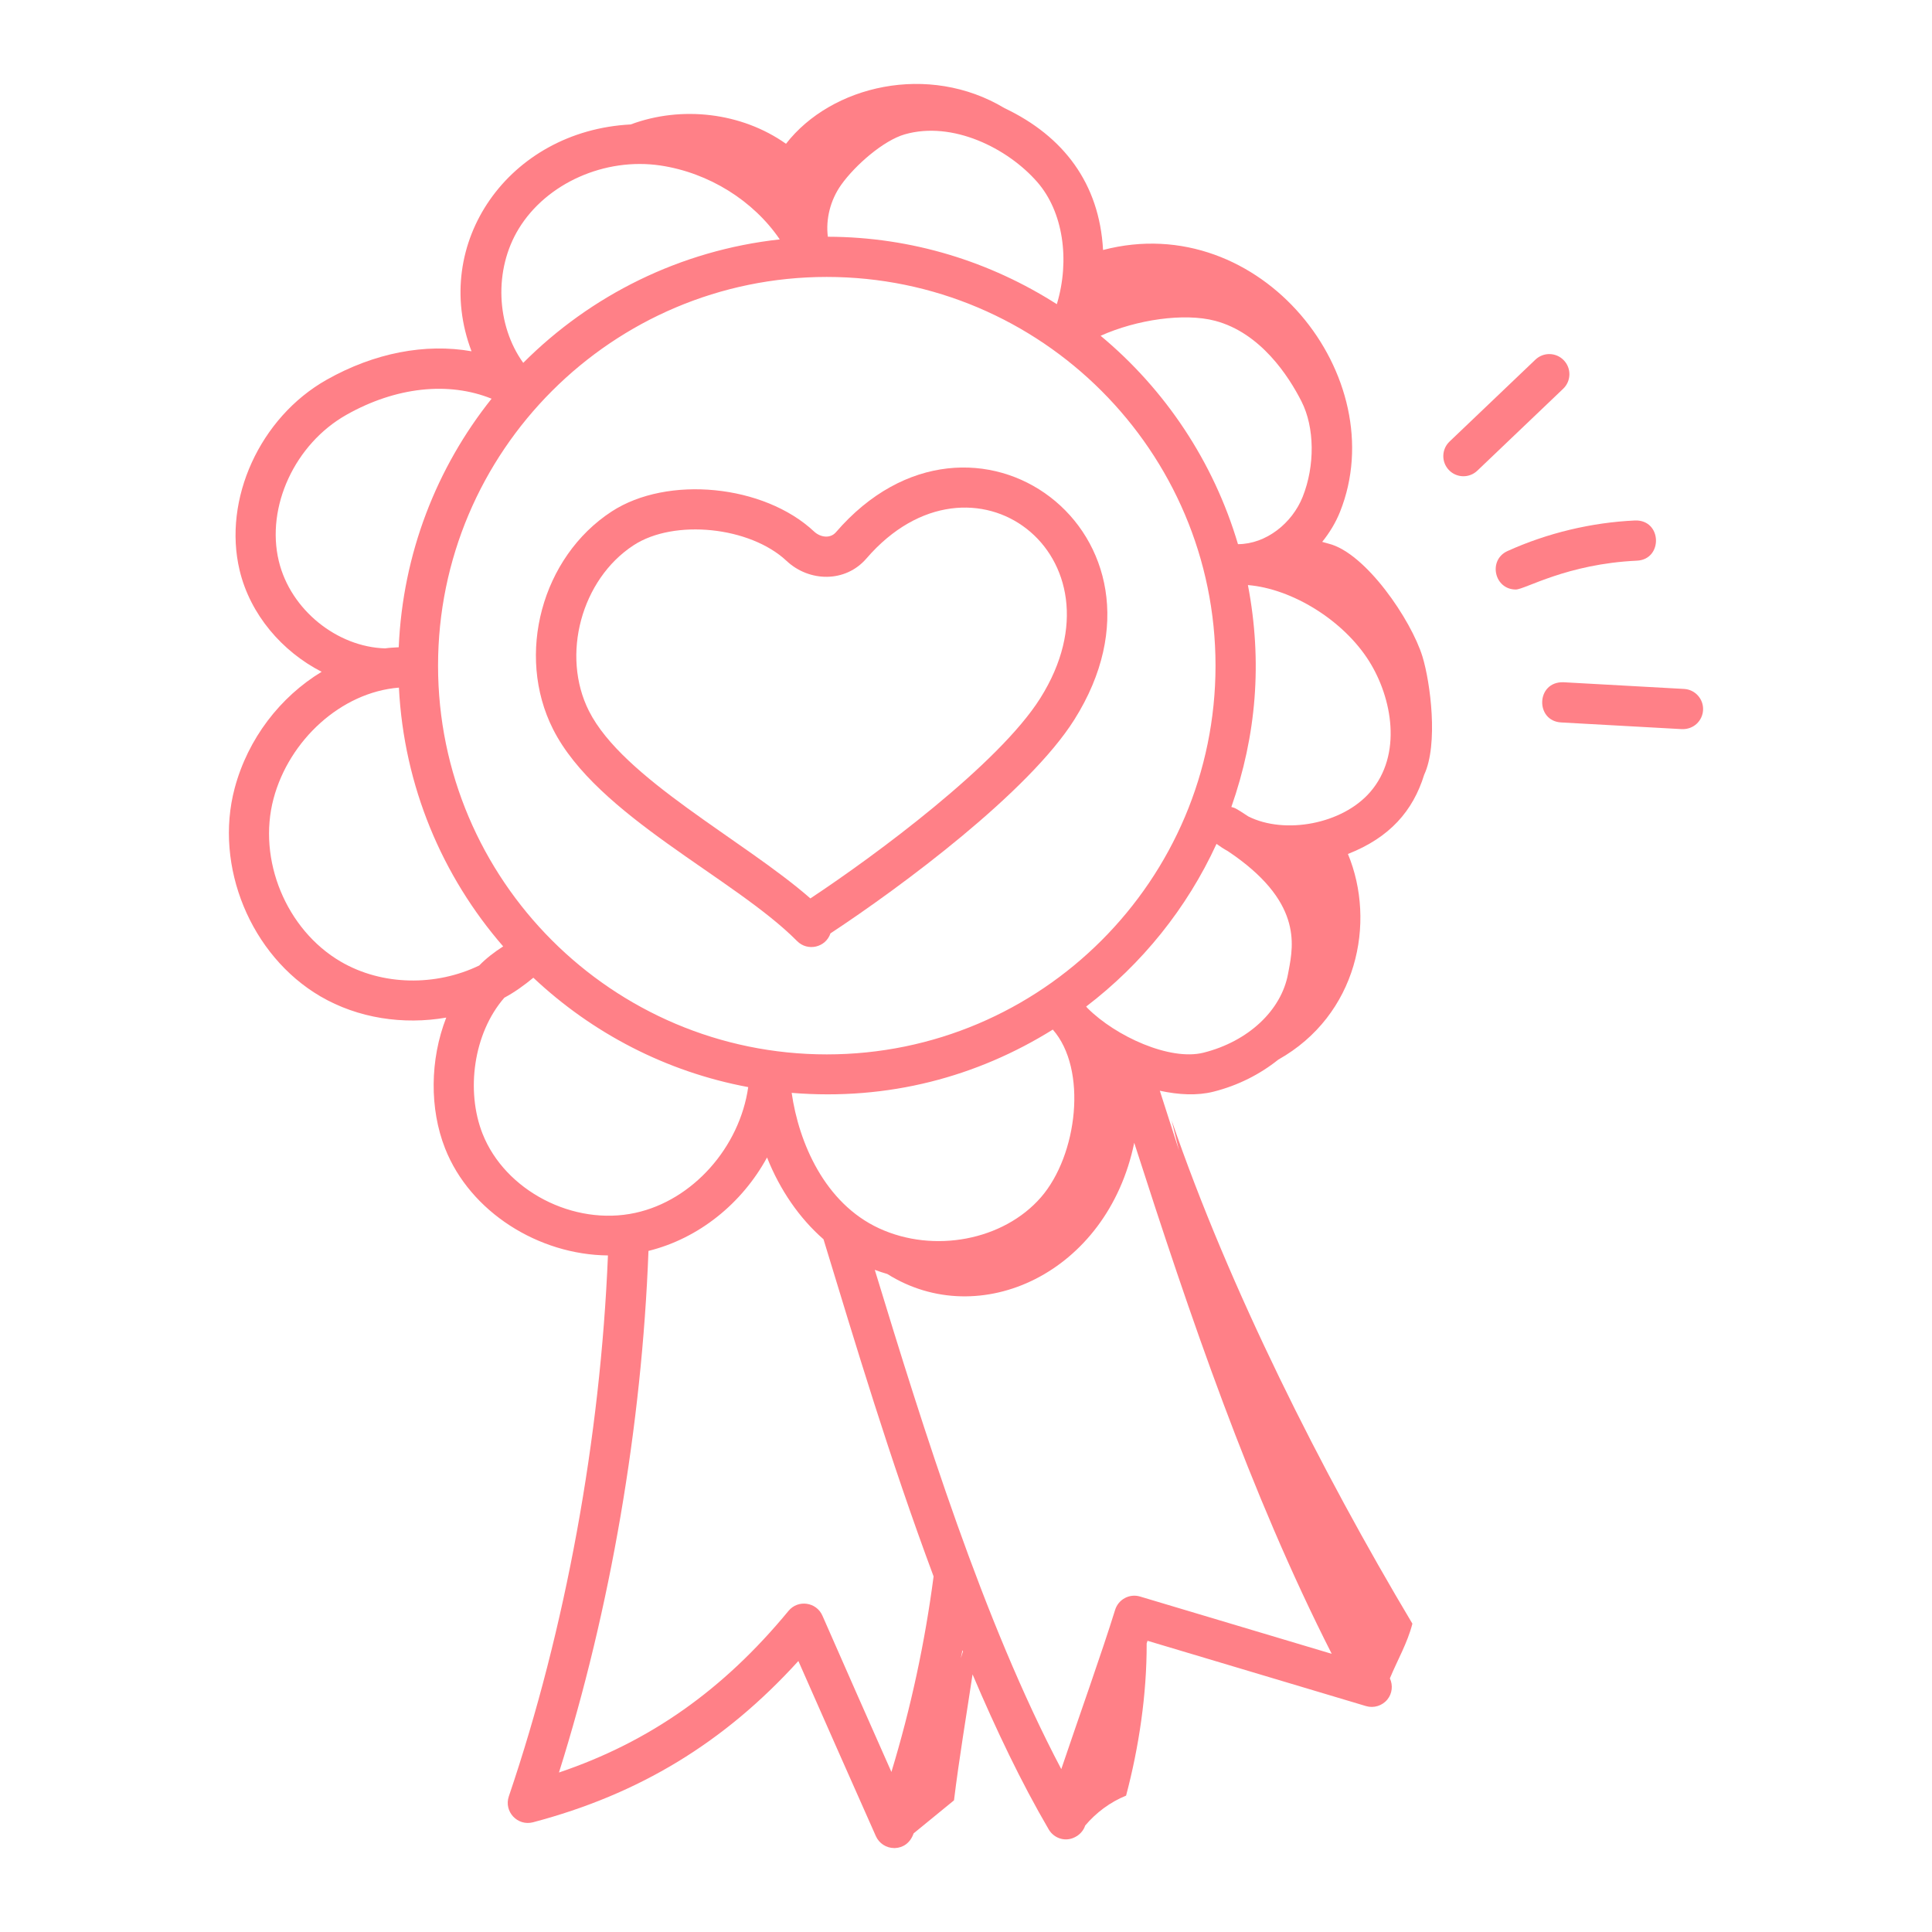 <svg width="512" height="512" viewBox="0 0 512 512" fill="none" xmlns="http://www.w3.org/2000/svg">
<path d="M84.914 264.047C94.89 269.873 106.917 271.648 118.261 269.672C113.897 280.856 113.834 293.873 117.945 304.321C124.578 321.194 142.738 332.539 161.111 332.704C159.127 381.048 149.888 431.757 134.845 476.054C133.487 480.051 137.103 483.997 141.254 482.925C169.379 475.495 191.921 461.832 211.577 440.182C218.39 455.682 225.251 471.134 232.108 486.585C232.966 488.519 234.883 489.755 236.983 489.755C237.053 489.755 237.126 489.755 237.195 489.752C239.268 489.669 241.209 488.474 242.121 485.861C245.687 482.944 249.253 480.026 252.819 477.109C254.204 465.836 256.068 454.834 257.737 443.722C263.951 458.326 270.611 472.309 277.924 484.821C279.338 487.244 282.623 488.411 285.454 486.528C285.448 486.553 285.44 486.579 285.434 486.604C285.462 486.562 285.499 486.526 285.526 486.483C286.47 485.833 287.214 484.917 287.585 483.786C290.507 480.334 294.231 477.561 298.424 475.861C301.818 463.072 303.927 448.995 303.878 435.513C303.95 435.29 304.033 435.046 304.105 434.825L362.004 452.13C364.063 452.745 366.31 452.057 367.671 450.38C368.962 448.793 369.187 446.623 368.332 444.782C370.329 439.956 372.971 435.454 374.301 430.293C350.177 389.856 325.751 341.44 310.492 296.895C311.109 299.539 311.79 302.182 312.43 304.826C310.727 299.556 309.043 294.306 307.365 289.056C312.352 290.14 317.255 290.396 321.556 289.314C328.116 287.665 333.934 284.675 338.754 280.819C359.689 269.052 364.766 244.504 357.214 226.314C368.305 221.958 374.453 214.911 377.422 205.31C381.209 197.224 379.073 180.86 376.967 173.997C373.993 164.305 361.921 146.5 352.079 144.071C351.493 143.927 350.938 143.759 350.398 143.601C352.315 141.218 353.95 138.566 355.119 135.641C369.332 100.066 334.178 55.29 292.321 66.25C291.361 48.618 281.847 36.091 266.233 28.672C246.083 16.556 220.321 22.617 208.298 38.105C196.537 29.783 180.608 27.954 167.142 32.979C134.818 34.65 114.078 64.429 124.959 93.092C112.751 90.939 99.23 93.488 86.553 100.648C68.9 110.62 58.994 132.339 63.508 151.165C66.32 162.891 74.785 172.668 85.237 178.033C74.306 184.658 65.706 195.693 62.188 208.894C56.685 229.547 66.456 253.259 84.914 264.047ZM127.869 300.418C123.435 289.134 125.435 273.846 133.654 264.405C136.401 262.931 138.935 261.102 141.342 259.107C156.883 273.728 176.476 284.035 198.287 288.094C196.019 304.017 183.606 318.117 168.352 321.425C152.004 324.995 133.827 315.557 127.869 300.418ZM219.108 73.391C275.914 73.391 322.126 119.602 322.126 176.408C322.126 233.214 275.914 279.425 219.108 279.425C162.303 279.425 116.088 233.214 116.088 176.408C116.088 119.602 162.303 73.391 219.108 73.391ZM321.987 85.009C334.126 88.203 341.567 99.783 344.921 106.405C348.4 113.262 348.518 123.418 345.216 131.682C342.413 138.695 335.511 144.185 328.078 144.211C321.606 122.352 308.778 103.206 291.675 88.985C301.198 84.7 313.809 82.862 321.987 85.009ZM325.355 225.537C345.025 238.668 342.841 250.175 341.511 257.193L341.345 258.078C339.556 267.8 330.768 275.998 318.956 278.967C310.053 281.207 295.681 274.641 288.206 267.168C288.095 267.02 287.953 266.895 287.839 266.749C302.621 255.475 314.547 240.708 322.387 223.636C323.345 224.316 324.313 224.982 325.355 225.537ZM279.004 272.852C288.255 283.354 285.569 306.14 275.858 317.304C265.938 328.707 247.49 332.227 232.952 325.512C218.558 318.856 211.695 302.849 209.8 289.62C235.42 291.712 258.931 285.365 279.004 272.852ZM280.073 80.614C262.506 69.394 241.721 62.793 219.388 62.738C218.804 58.138 220.006 53.074 222.938 48.96C226.608 43.807 234.095 37.234 239.782 35.599C252.411 31.988 267.004 39.217 274.89 48.248C281.719 56.069 283.619 68.83 280.073 80.614ZM236.233 469.585C230.119 455.8 224.015 442.005 217.952 428.168C216.372 424.557 211.491 423.821 208.952 426.915C191.713 447.832 172.202 461.609 148.133 469.734C161.782 426.385 170.105 377.826 171.853 331.503C185.241 328.19 196.651 318.891 203.275 306.741C206.71 315.399 211.879 322.859 218.238 328.421C226.737 356.268 235.741 386.424 247.412 417.769C245.116 435.303 241.376 452.678 236.233 469.585ZM254.623 439.441C254.761 438.734 254.934 438.035 255.066 437.327C255.11 437.433 255.154 437.536 255.197 437.642C255.006 438.241 254.811 438.845 254.623 439.441ZM302.14 423.102C299.32 422.255 296.386 423.839 295.518 426.637C291.987 438.033 286.048 454.606 281.251 468.835C260.537 429.541 244.786 379.005 231.826 336.52C232.927 336.931 234.034 337.298 235.154 337.624C259.617 353.006 293.474 337.389 300.582 302.851C315.362 348.828 331.177 395.486 352.921 438.28L302.14 423.102ZM363.129 209.88C355.74 218.436 340.47 221.207 330.824 216.366C327.202 213.976 327.34 214.16 326.322 213.86C332.943 194.966 334.606 175.433 330.712 155.05C342.393 156.009 355.99 164.35 362.81 175.189C368.959 184.967 371.681 199.991 363.129 209.88ZM137.497 60.571C144.865 48.536 160.292 41.682 174.997 43.856C187.919 45.779 199.72 53.246 206.644 63.443C180.225 66.34 156.493 78.291 138.664 96.162C131.522 86.237 130.804 71.497 137.497 60.571ZM73.883 148.679C70.435 134.311 78.14 117.655 91.803 109.932C104.902 102.529 118.885 101.056 130.274 105.661C115.717 123.901 106.73 146.69 105.668 171.53C104.463 171.613 103.25 171.64 102.06 171.825C89.431 171.471 77.001 161.689 73.883 148.679ZM72.494 211.641C76.611 196.194 90.374 183.453 105.716 182.228C107.05 208.393 117.203 232.221 133.347 250.805C131.03 252.294 128.863 253.943 126.99 255.87C115.542 261.384 101.331 261.28 90.296 254.839C75.838 246.387 68.185 227.818 72.494 211.641Z" fill="#FF8087"/>
<path d="M146.557 193.231C158.166 216.257 194.539 232.55 211.241 249.398C214.019 252.204 218.816 251.114 220.081 247.352C238.982 234.906 272.643 209.882 284.713 190.71C315.516 141.79 257.897 98.886 221.533 141.043C220.018 142.797 217.413 142.424 215.737 140.856C202.47 128.425 176.904 125.898 162.088 135.557C143.574 147.63 136.609 173.502 146.557 193.231ZM167.914 144.495C178.677 137.469 198.757 139.561 208.439 148.637C214.467 154.285 224.052 154.456 229.609 148.009C257.669 115.5 299.477 147.24 275.685 185.03C264.68 202.505 231.968 226.708 214.758 238.089C197.131 222.644 165.112 206.338 156.081 188.429C148.63 173.655 154.05 153.533 167.914 144.495Z" fill="#FF8087"/>
<path d="M391.504 124.734L414.257 103.026C416.389 100.995 416.469 97.616 414.434 95.488C412.4 93.353 409.021 93.276 406.896 95.311L384.143 117.016C382.011 119.05 381.931 122.425 383.966 124.557C385.979 126.678 389.364 126.781 391.504 124.734Z" fill="#FF8087"/>
<path d="M401.703 156.227C404.137 156.227 415.204 149.437 433.793 148.585C440.74 148.273 440.491 137.713 433.307 137.932C421.744 138.457 410.053 141.259 399.501 146.037C394.31 148.38 395.965 156.227 401.703 156.227Z" fill="#FF8087"/>
<path d="M413.709 191.453L445.709 193.227C448.872 193.337 451.174 190.982 451.33 188.196C451.494 185.255 449.24 182.738 446.299 182.575L414.299 180.8C407.055 180.612 406.814 191.062 413.709 191.453Z" fill="#FF8087"/>
</svg>
